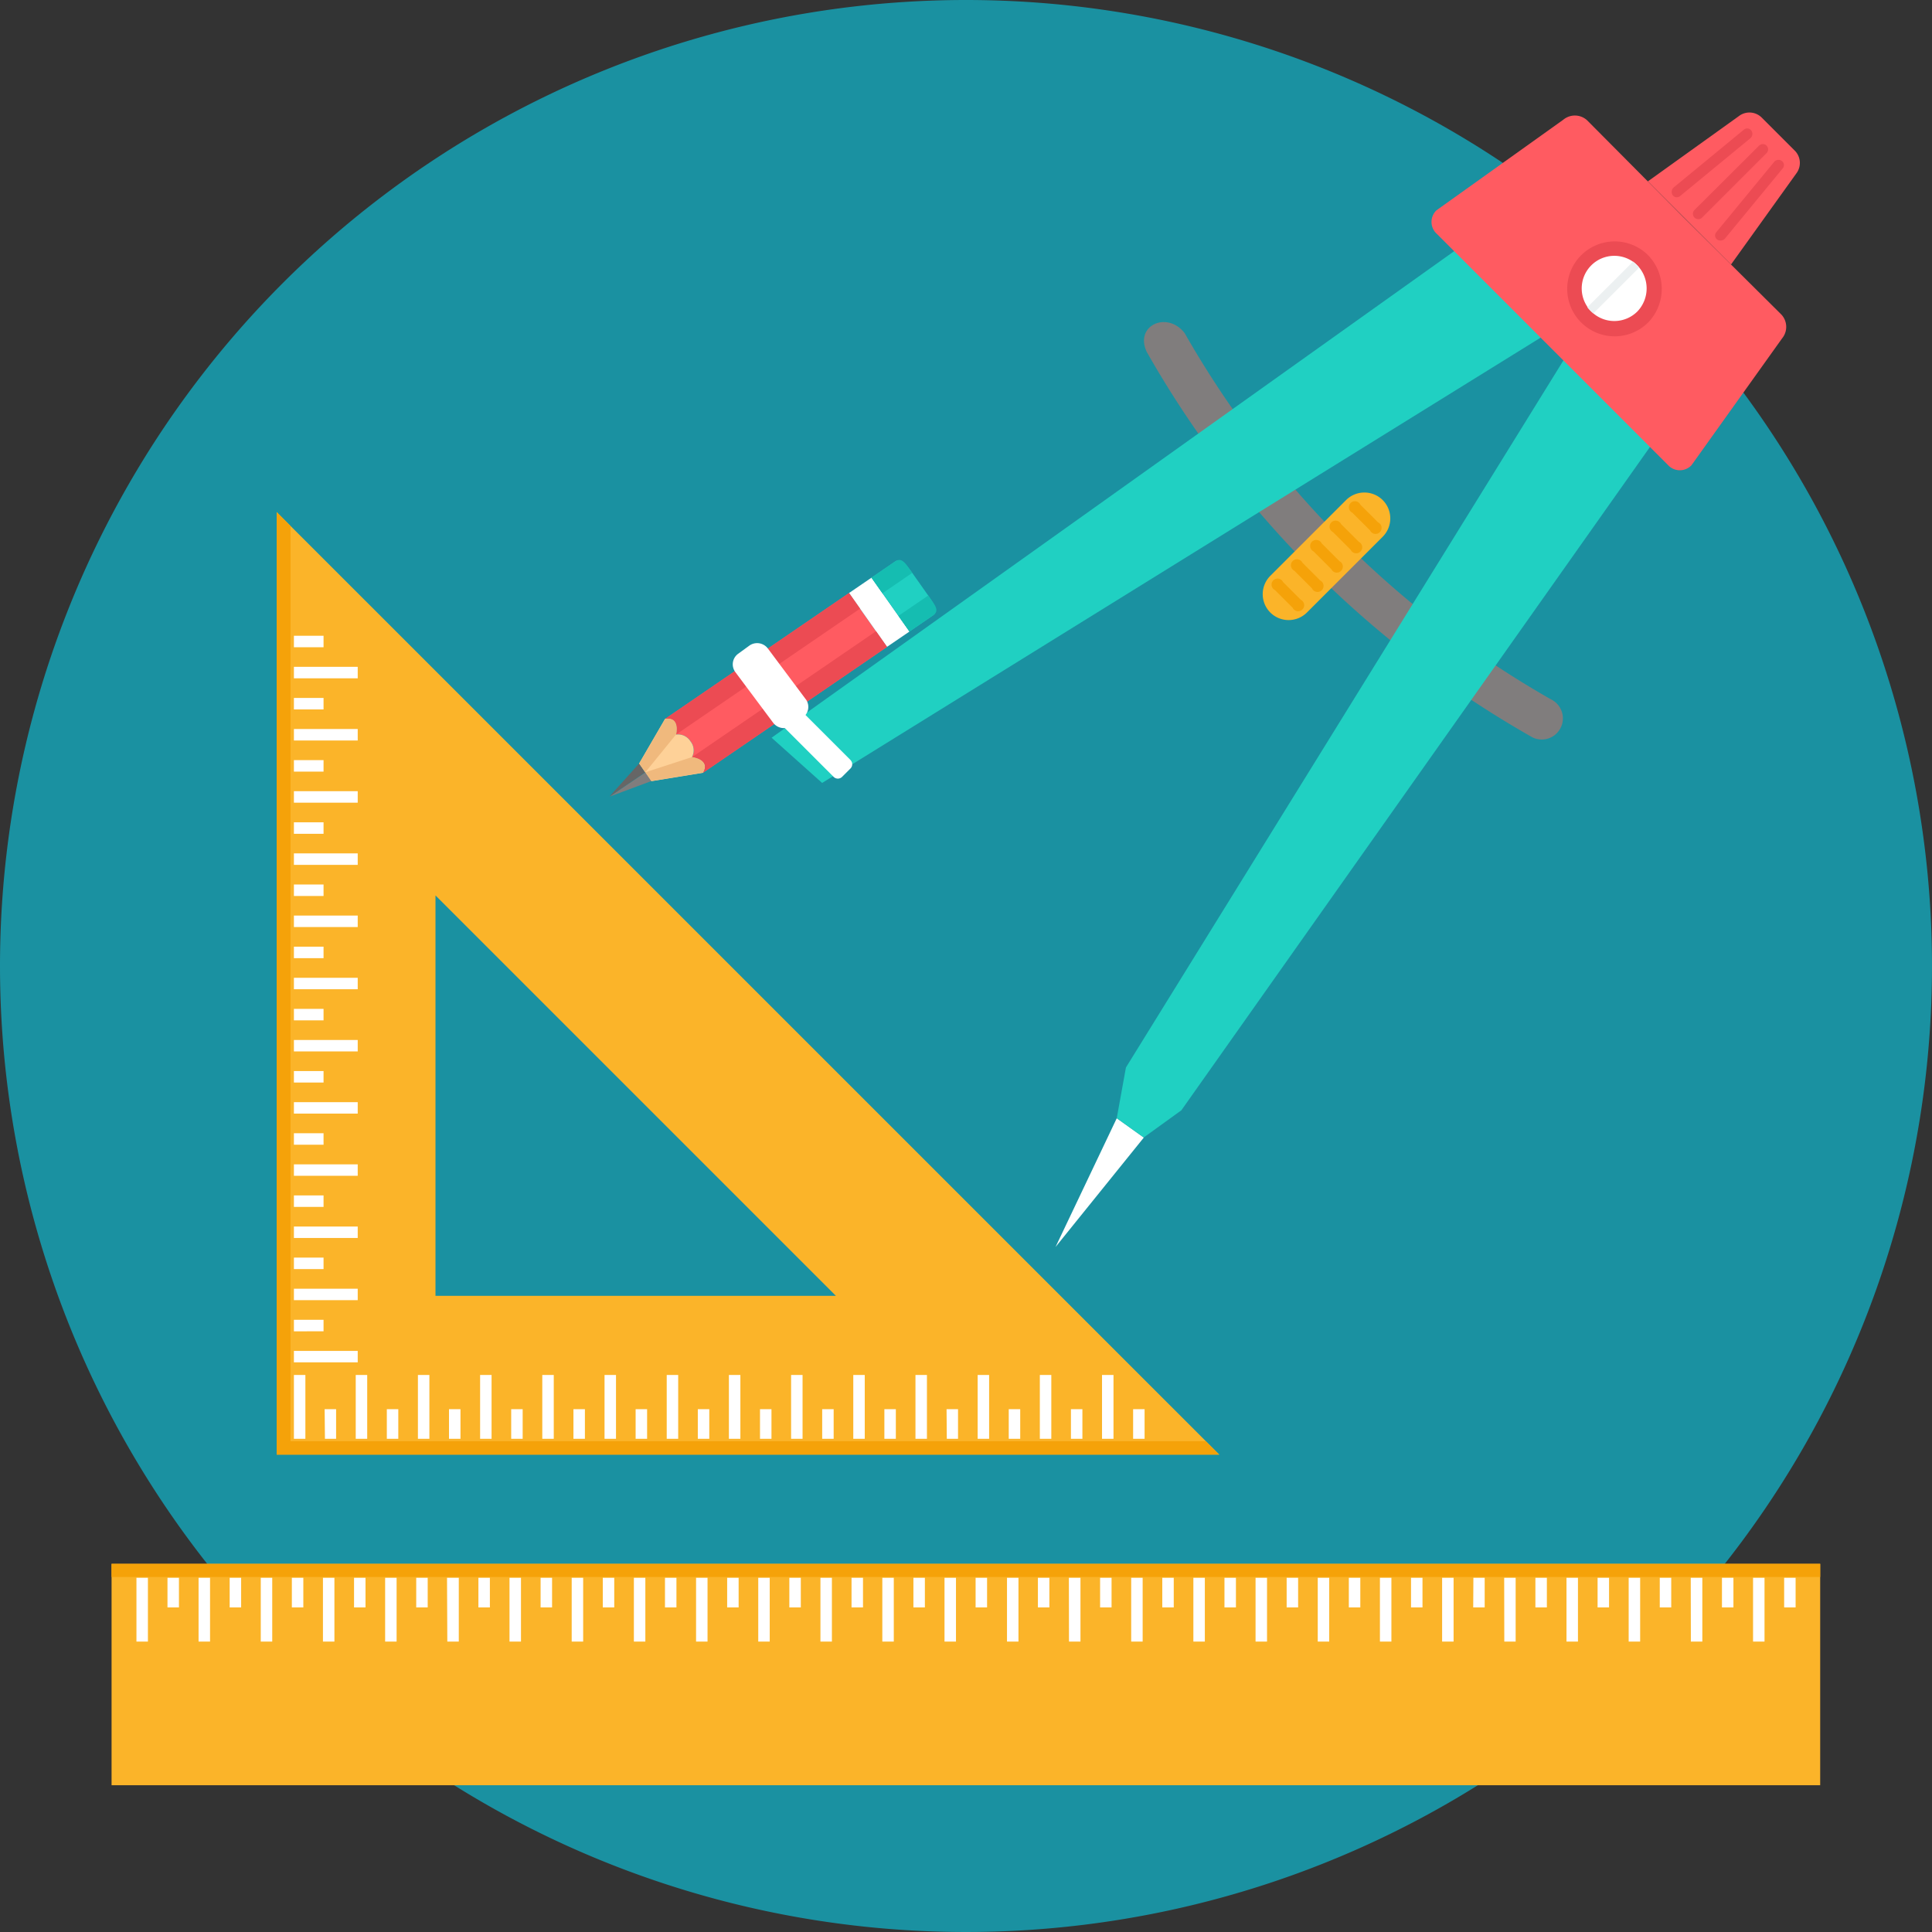 <svg id="icon-02" xmlns="http://www.w3.org/2000/svg" width="32" height="32" viewBox="0 0 32 32">
  <rect x="0" y="0" width="32" height="32" fill="#333333" stroke="none"/>
  <path id="Path_123665" data-name="Path 123665" d="M16,0A16,16,0,1,1,0,16,16,16,0,0,1,16,0Z" fill="#1a91a1"/>
  <path id="Path_123666" data-name="Path 123666" d="M303.173,85.839a16.954,16.954,0,0,0,6.4,6.4.35.35,0,0,0,.3-.633,16.223,16.223,0,0,1-6.064-6.064c-.286-.371-.827-.132-.633.3h0Z" transform="translate(-284.187 -80.024)" fill="#807d7d"/>
  <path id="Path_123667" data-name="Path 123667" d="M281.184,296.679l-1.462,1.812,1.014-2.132Z" transform="translate(-262.239 -277.837)" fill="#fff"/>
  <path id="Path_123668" data-name="Path 123668" d="M219.488,62.5l-1.467-1.467L210.369,73.4l-.152.839.447.32.623-.45Zm-3.062-3.062h0l1.467,1.467-12.556,7.782-.837-.749,11.925-8.5Z" transform="translate(-191.72 -55.719)" fill="#20d0c2"/>
  <path id="Path_123669" data-name="Path 123669" d="M385.012,33.851l-1.61-1.6-1.6-1.61a.3.3,0,0,0-.393-.008l-2.1,1.5a.266.266,0,0,0,.008.393l1.911,1.911,1.911,1.911a.266.266,0,0,0,.393.008l1.5-2.1a.3.3,0,0,0-.008-.393h0Z" transform="translate(-355.516 -28.65)" fill="#ff5b61"/>
  <path id="Path_123670" data-name="Path 123670" d="M416.085,63.613a.786.786,0,1,0,.023,1.133.8.8,0,0,0-.023-1.133Z" transform="translate(-388.808 -59.406)" fill="#ec4b53"/>
  <path id="Path_123671" data-name="Path 123671" d="M419.665,67.543a.54.54,0,1,0,.016.779A.551.551,0,0,0,419.665,67.543Z" transform="translate(-392.561 -63.163)" fill="#fff"/>
  <path id="Path_123672" data-name="Path 123672" d="M421.5,69.375a.619.619,0,0,0-.053-.047l-.758.757a.575.575,0,0,0,.047.053.616.616,0,0,0,.053.047l.758-.757A.567.567,0,0,0,421.5,69.375Z" transform="translate(-394.398 -64.995)" fill="#ecf0f1"/>
  <g id="Group_18784" data-name="Group 18784" transform="translate(11.016 1.864)">
    <path id="Path_123673" data-name="Path 123673" d="M439.124,30.455l-.539-.539a.288.288,0,0,0-.38-.031l-1.51,1.083,1.377,1.377,1.083-1.51a.288.288,0,0,0-.031-.38Z" transform="translate(-420.417 -29.828)" fill="#ff5b61"/>
    <path id="Path_123674" data-name="Path 123674" d="M179.924,158.041l-.629-.892-3.047,2.085c.257-.042.182.259.182.259a.246.246,0,0,1,.24.113.238.238,0,0,1,.024.262s.312.036.182.259l3.048-2.085Z" transform="translate(-176.248 -149.191)" fill="#ff5b61"/>
  </g>
  <path id="Path_123675" data-name="Path 123675" d="M225.633,154.23l-.629-.892.372-.254.629.892Z" transform="translate(-210.941 -143.516)" fill="#fff"/>
  <path id="Path_123676" data-name="Path 123676" d="M231.889,149.079l-.266-.377c-.1-.142-.188-.253-.283-.188l-.391.268.629.892.391-.268C232.064,149.34,231.988,149.22,231.889,149.079Z" transform="translate(-216.514 -139.214)" fill="#20d0c2"/>
  <path id="Path_123677" data-name="Path 123677" d="M169.566,191.486l-.205-.291.43-.74c.257-.042.182.259.182.259a.246.246,0,0,1,.24.113.238.238,0,0,1,.024.262s.312.036.182.259l-.854.139h0Z" transform="translate(-158.776 -178.548)" fill="#fed198"/>
  <path id="Path_123678" data-name="Path 123678" d="M162.261,204.827l-.1-.146-.589.4.692-.258Z" transform="translate(-151.471 -191.888)" fill="#807d7d"/>
  <path id="Path_123679" data-name="Path 123679" d="M162.061,202.358l.1.146-.59.4Z" transform="translate(-151.476 -189.711)" fill="#666"/>
  <g id="Group_18785" data-name="Group 18785" transform="translate(11.015 9.822)">
    <path id="Path_123680" data-name="Path 123680" d="M186.623,167.542l-.182-.259-3.047,2.085s.312.036.182.259Z" transform="translate(-182.946 -166.65)" fill="#ec4b53"/>
    <path id="Path_123681" data-name="Path 123681" d="M179.473,157.408l-.182-.259-3.047,2.085c.257-.042.182.259.182.259Z" transform="translate(-176.243 -157.149)" fill="#ec4b53"/>
  </g>
  <g id="Group_18786" data-name="Group 18786" transform="translate(14.434 9.275)">
    <path id="Path_123682" data-name="Path 123682" d="M238.582,157.818l-.493.337.182.259.391-.268c.1-.066.048-.147-.018-.241l-.062-.087h0Z" transform="translate(-237.642 -157.229)" fill="#15bdb1"/>
    <path id="Path_123683" data-name="Path 123683" d="M231.33,148.425l-.391.268.182.259.493-.338-.062-.087C231.487,148.432,231.426,148.359,231.33,148.425Z" transform="translate(-230.939 -148.4)" fill="#15bdb1"/>
  </g>
  <g id="Group_18787" data-name="Group 18787" transform="translate(10.585 11.903)">
    <path id="Path_123684" data-name="Path 123684" d="M171.779,200.653l-.774.252.1.145.854-.139c.13-.223-.182-.259-.182-.259Z" transform="translate(-170.903 -200.016)" fill="#f0b97d"/>
    <path id="Path_123685" data-name="Path 123685" d="M169.977,190.718l-.51.627-.1-.146.43-.74c.257-.042.182.259.182.259h0Z" transform="translate(-169.365 -190.455)" fill="#f0b97d"/>
  </g>
  <path id="Path_123686" data-name="Path 123686" d="M336.637,130.642h0a.43.43,0,0,0-.607,0l-1.255,1.255a.43.43,0,0,0,0,.607h0a.43.43,0,0,0,.607,0l1.254-1.254A.43.43,0,0,0,336.637,130.642Z" transform="translate(-313.735 -122.359)" fill="#fbb429"/>
  <path id="Path_123687" data-name="Path 123687" d="M208.193,188.417l-.833-.833a.1.1,0,0,0-.147,0l-.133.132a.1.1,0,0,0,0,.147l.833.833a.1.1,0,0,0,.147,0l.132-.132a.1.1,0,0,0,0-.147Z" transform="translate(-194.109 -175.832)" fill="#fff"/>
  <path id="Path_123688" data-name="Path 123688" d="M338.952,133.409l-.294-.294a.1.1,0,1,0-.133.133l.294.294a.1.1,0,1,0,.133-.133Zm-1.281,1.281h0l-.294-.294a.1.1,0,1,0-.134.133l.294.294a.1.1,0,1,0,.134-.133Zm.32-.32h0a.1.1,0,1,1-.133.133l-.294-.294a.1.1,0,1,1,.134-.133l.294.294Zm.32-.32h0l-.294-.294a.1.1,0,1,0-.134.133l.294.294a.1.1,0,1,0,.133-.133Zm.32-.32h0a.1.1,0,1,1-.133.133l-.294-.294a.1.1,0,1,1,.134-.133l.294.294Z" transform="translate(-316.126 -124.756)" fill="#f5a209"/>
  <path id="Path_123689" data-name="Path 123689" d="M195.377,171.356l-.628-.841a.222.222,0,0,0-.307-.047l-.187.136a.216.216,0,0,0-.046.3l.628.841a.223.223,0,0,0,.308.047l.187-.136a.216.216,0,0,0,.046-.3Z" transform="translate(-182.031 -159.774)" fill="#fff"/>
  <g id="Group_18788" data-name="Group 18788" transform="translate(27.688 2.127)">
    <path id="Path_123690" data-name="Path 123690" d="M449.861,38.235a.089.089,0,0,0-.126,0L448.666,39.3a.089.089,0,0,0,0,.126h0a.089.089,0,0,0,.126,0l1.069-1.069A.089.089,0,0,0,449.861,38.235Z" transform="translate(-448.288 -37.949)" fill="#ec4b53"/>
    <path id="Path_123691" data-name="Path 123691" d="M455.615,42.4h0a.094.094,0,0,0-.128.016l-.958,1.164a.084.084,0,0,0,.015.122h0a.1.1,0,0,0,.128-.016l.958-1.164a.084.084,0,0,0-.015-.122h0Z" transform="translate(-453.79 -41.861)" fill="#ec4b53"/>
    <path id="Path_123692" data-name="Path 123692" d="M444.327,34.074a.094.094,0,0,1-.016.128l-1.164.958a.084.084,0,0,1-.122-.015h0a.1.1,0,0,1,.016-.128l1.164-.958a.084.084,0,0,1,.122.015Z" transform="translate(-443.008 -34.039)" fill="#ec4b53"/>
  </g>
  <path id="Path_123693" data-name="Path 123693" d="M73.323,135.7,88.934,151.31H73.323Zm2.63,6.349h0v6.632h6.632Z" transform="translate(-68.74 -127.218)" fill="#fbb429"/>
  <path id="Path_123694" data-name="Path 123694" d="M73.323,135.7l.229.23v15.159H88.712l.223.223H73.323Z" transform="translate(-68.74 -127.218)" fill="#f5a209"/>
  <g id="Group_18789" data-name="Group 18789" transform="translate(4.868 10.53)">
    <path id="Path_123695" data-name="Path 123695" d="M77.886,364.384h.19v1.057h-.19Zm13.9.566h.19v.491h-.19Zm-.515-.566h.19v1.057h-.19Zm-.515.566h.19v.491h-.19Zm-.515-.566h.19v1.057h-.19Zm-.515.566h.19v.491h-.19Zm-.515-.566h.19v1.057h-.19Zm-.515.566h.19v.491H88.7Zm-.515-.566h.19v1.057h-.19Zm-.515.566h.19v.491h-.19Zm-.515-.566h.19v1.057h-.19Zm-.515.566h.19v.491h-.19Zm-.515-.566h.19v1.057h-.19Zm-.515.566h.19v.491h-.19Zm-.515-.566h.19v1.057h-.19Zm-.515.566h.19v.491h-.19Zm-.515-.566h.19v1.057h-.19Zm-.515.566h.19v.491h-.19Zm-.515-.566h.19v1.057h-.19Zm-.515.566h.19v.491h-.19ZM82,364.384h.19v1.057H82Zm-.515.566h.19v.491h-.19Zm-.515-.566h.19v1.057h-.19Zm-.515.566h.19v.491h-.19Zm-.515-.566h.19v1.057h-.19Zm-.515.566h.19v.491h-.19Zm-.515-.566h.19v1.057h-.19Zm-.515.566h.19v.491H78.4Z" transform="translate(-77.886 -352.14)" fill="#fff"/>
    <path id="Path_123696" data-name="Path 123696" d="M78.377,168.669v-.19h-.491v.19Zm.566.515h0v-.19H77.886v.19Zm-.566.515h0v-.19h-.491v.19Zm.566.515h0v-.19H77.886v.19Zm-.566.515h0v-.19h-.491v.19Zm.566.515h0v-.19H77.886v.19Zm-.566.515h0v-.19h-.491v.19Zm.566.515h0v-.19H77.886v.19Zm-.566.515h0v-.19h-.491v.19Zm.566.515h0v-.19H77.886v.19Zm-.566.515h0v-.19h-.491v.19Zm.566.515h0v-.19H77.886v.19Zm-.566.515h0v-.19h-.491v.19Zm.566.515h0v-.19H77.886v.19Zm-.566.515h0v-.19h-.491v.19Zm.566.515h0v-.19H77.886v.19Zm-.566.515h0v-.19h-.491v.19Zm.566.515h0v-.19H77.886v.19Zm-.566.515h0v-.19h-.491v.19Zm.566.515h0v-.19H77.886v.19Zm-.566.515h0v-.19h-.491v.19Zm.566.515h0v-.19H77.886v.19Zm-.566.515h0v-.19h-.491V180Zm.566.515h0v-.19H77.886v.19Z" transform="translate(-77.886 -168.479)" fill="#fff"/>
  </g>
  <path id="Path_123697" data-name="Path 123697" d="M29.574,414.433h28.3V418.1h-28.3Z" transform="translate(-27.726 -388.531)" fill="#fbb429"/>
  <path id="Path_123698" data-name="Path 123698" d="M36.156,419.19h.19v-1.057h-.19Zm14.419,0h.19v-1.057h-.19Zm12.872-.566h.19v-.491h-.19Zm-.515.566h.19v-1.057h-.19Zm-.515-.566h.19v-.491h-.19Zm-.515.566h.19v-1.057H61.9Zm-.515-.566h.19v-.491h-.19Zm-.515.566h.19v-1.057h-.19Zm-.515-.566h.19v-.491h-.19Zm-.515.566h.19v-1.057h-.19Zm-.515-.566h.19v-.491h-.19Zm-.515.566H59v-1.057h-.19Zm-.515-.566h.19v-.491H58.3Zm-.515.566h.19v-1.057h-.19Zm-.515-.566h.19v-.491h-.19Zm-.515.566h.19v-1.057h-.19Zm-.515-.566h.19v-.491h-.19Zm-.515.566h.19v-1.057h-.19Zm-.515-.566h.19v-.491h-.19Zm-.515.566h.19v-1.057h-.19Zm-.515-.566h.19v-.491h-.19Zm-.515.566h.19v-1.057h-.19Zm-.515-.566h.19v-.491h-.19Zm-.515.566h.19v-1.057h-.19Zm-.515-.566h.19v-.491h-.19Zm-.515.566h.19v-1.057H51.6Zm-.515-.566h.19v-.491h-.19Zm-1.032,0h.19v-.491h-.19Zm-.515.566h.19v-1.057h-.19Zm-.515-.566h.19v-.491h-.19Zm-.515.566h.19v-1.057h-.19ZM48,418.624h.19v-.491H48Zm-.515.566h.19v-1.057h-.19Zm-.515-.566h.19v-.491h-.19Zm-.515.566h.19v-1.057h-.19Zm-.515-.566h.19v-.491h-.19Zm-.515.566h.19v-1.057h-.19Zm-.515-.566h.19v-.491h-.19Zm-.515.566h.19v-1.057h-.19Zm-.515-.566h.19v-.491h-.19Zm-.515.566h.19v-1.057h-.19Zm-.515-.566h.19v-.491h-.19Zm-.515.566h.19v-1.057h-.19Zm-.515-.566h.19v-.491h-.19Zm-.515.566h.19v-1.057H41.3Zm-.515-.566h.19v-.491h-.19Zm-.515.566h.19v-1.057h-.19Zm-.515-.566h.19v-.491h-.19Zm-.515.566h.19v-1.057h-.19Zm-.515-.566h.19v-.491h-.19Zm-.515.566h.19v-1.057h-.19Zm-.515-.566h.19v-.491H37.7Zm-.515.566h.19v-1.057h-.19Zm-.515-.566h.19v-.491h-.19Z" transform="translate(-33.896 -392)" fill="#fff"/>
  <path id="Path_123699" data-name="Path 123699" d="M29.574,414.433h28.3v.218h-28.3Z" transform="translate(-27.726 -388.531)" fill="#f5a209"/>
</svg>
